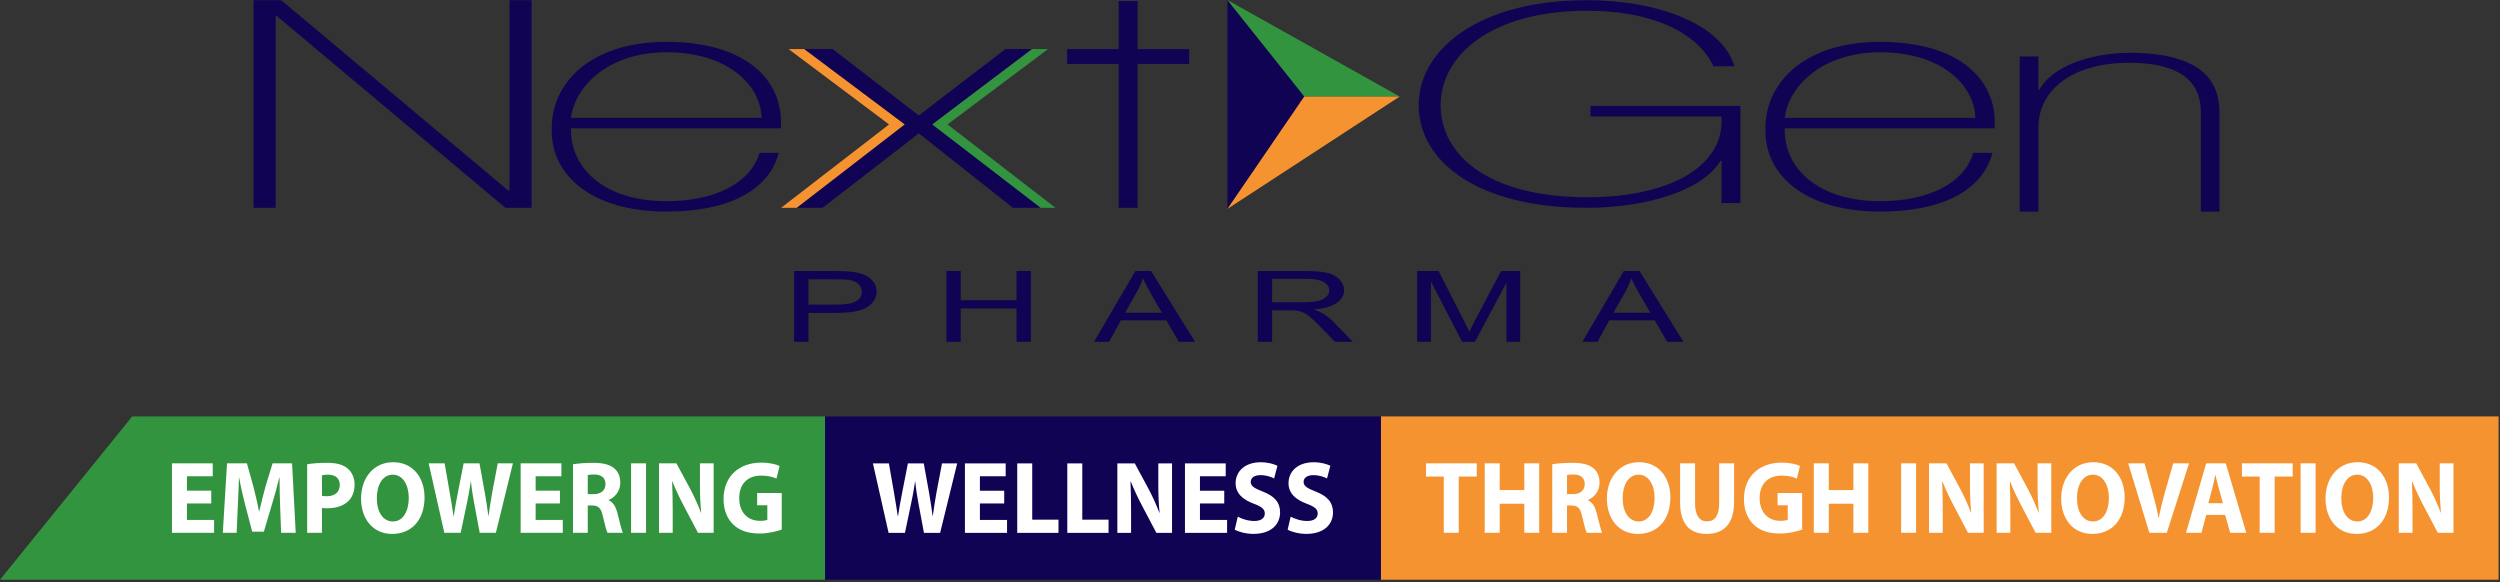 <svg xmlns="http://www.w3.org/2000/svg" width="219" height="51" viewBox="0 0 219 51" fill="none"><rect x="0" y="0" width="219" height="51" fill="#333333" stroke="none"/><path fill-rule="evenodd" clip-rule="evenodd" d="M22.205 18.203H24.147V1.393H24.235L44.273 18.203H46.568V0.017H44.626V16.7H44.538L24.633 0.017H22.205V18.203Z" fill="#110354"></path><path fill-rule="evenodd" clip-rule="evenodd" d="M68.397 11.239C68.708 7.177 65.519 3.667 58.388 3.667C51.524 3.667 48.247 7.453 48.335 11.35C48.247 15.274 51.745 18.534 58.388 18.534C63.792 18.534 67.335 16.711 68.221 13.394H66.537C65.74 16.02 62.684 17.622 58.388 17.622C52.764 17.622 49.929 14.583 50.018 11.239H68.397ZM50.018 10.327C50.372 7.508 53.34 4.579 58.388 4.579C63.614 4.579 66.626 7.342 66.715 10.327H50.018Z" fill="#110354"></path><path fill-rule="evenodd" clip-rule="evenodd" d="M68.425 18.203H69.81L79.269 10.9L70.466 4.3H69.08L77.883 10.9L68.425 18.203Z" fill="#F69331"></path><path fill-rule="evenodd" clip-rule="evenodd" d="M99.654 0.094H97.996V4.3H93.481V5.6H97.996V18.203H99.654V5.6H104.169V4.3H99.654V0.094Z" fill="#110354"></path><path fill-rule="evenodd" clip-rule="evenodd" d="M69.567 29.941V23.74H73.139C73.767 23.74 74.247 23.761 74.58 23.799C75.045 23.85 75.435 23.947 75.749 24.088C76.064 24.231 76.317 24.43 76.509 24.686C76.701 24.941 76.795 25.223 76.795 25.53C76.795 26.055 76.54 26.501 76.027 26.865C75.516 27.23 74.588 27.412 73.25 27.412H70.823V29.941H69.567ZM70.823 26.685H73.267C74.078 26.685 74.65 26.587 74.992 26.389C75.331 26.191 75.5 25.914 75.5 25.555C75.5 25.296 75.401 25.074 75.201 24.889C75.001 24.704 74.736 24.582 74.41 24.523C74.198 24.486 73.809 24.468 73.243 24.468H70.823V26.685ZM82.907 29.941V23.74H84.162V26.295H89.05V23.74H90.306V29.941H89.05V27.023H84.162V29.941H82.907ZM95.833 29.941L99.462 23.74H100.838L104.69 29.941H103.265L102.171 28.062H98.187L97.161 29.941H95.833ZM98.555 27.395H101.778L100.792 25.676C100.495 25.153 100.27 24.722 100.114 24.381C99.984 24.785 99.81 25.182 99.592 25.575L98.555 27.395ZM110.183 29.941V23.74H114.376C115.22 23.74 115.86 23.797 116.298 23.907C116.737 24.019 117.087 24.215 117.349 24.497C117.611 24.778 117.741 25.09 117.741 25.431C117.741 25.871 117.522 26.242 117.089 26.543C116.655 26.845 115.986 27.035 115.079 27.118C115.411 27.222 115.662 27.326 115.834 27.427C116.199 27.646 116.545 27.922 116.869 28.253L118.505 29.941H116.942L115.69 28.651C115.327 28.277 115.026 27.993 114.79 27.795C114.552 27.597 114.341 27.46 114.154 27.381C113.969 27.302 113.777 27.248 113.584 27.216C113.442 27.197 113.211 27.187 112.887 27.187H111.438V29.941H110.183ZM111.438 26.477H114.125C114.697 26.477 115.142 26.438 115.464 26.36C115.785 26.284 116.03 26.159 116.195 25.988C116.362 25.817 116.446 25.633 116.446 25.432C116.446 25.139 116.285 24.896 115.961 24.707C115.638 24.518 115.127 24.424 114.429 24.424H111.438V26.477ZM124.146 29.941V23.74H126.023L128.26 28.13C128.466 28.538 128.617 28.844 128.711 29.048C128.819 28.823 128.988 28.491 129.218 28.053L131.494 23.74H133.171V29.941H131.968V24.754L129.207 29.941H128.079L125.349 24.658V29.941H124.146ZM138.615 29.941L142.245 23.74H143.621L147.473 29.941H146.048L144.953 28.062H140.969L139.943 29.941H138.615ZM141.337 27.395H144.561L143.575 25.676C143.277 25.153 143.053 24.722 142.896 24.381C142.767 24.785 142.592 25.182 142.374 25.575L141.337 27.395Z" fill="#110354"></path><path fill-rule="evenodd" clip-rule="evenodd" d="M107.523 4.25218e-10L114.361 8.511L107.523 18.297V4.25218e-10Z" fill="#110354"></path><path fill-rule="evenodd" clip-rule="evenodd" d="M107.528 0.008L122.635 8.467H114.266L107.528 0.008Z" fill="#32943E"></path><path fill-rule="evenodd" clip-rule="evenodd" d="M107.523 18.298L122.605 8.461H114.248L107.523 18.298Z" fill="#F69331"></path><path fill-rule="evenodd" clip-rule="evenodd" d="M92.46 18.203H91.075L81.616 10.9L90.419 4.3H91.805L83.001 10.9L92.46 18.203Z" fill="#32943E"></path><path fill-rule="evenodd" clip-rule="evenodd" d="M69.811 18.203H72.058L80.487 11.684L88.728 18.203H91.163L81.657 10.9L90.367 4.3H88.073L80.487 10.115L72.948 4.3H70.466L79.269 10.9L69.811 18.203Z" fill="#110354"></path><path fill-rule="evenodd" clip-rule="evenodd" d="M139.329 9.28V10.204H150.802C151.108 14.459 146.439 17.279 139.024 17.279C130.473 17.279 126.198 13.632 126.198 9.207C126.198 4.88 130.604 0.942 139.024 0.942C144.695 0.942 148.664 2.814 150.104 5.804H151.937C150.846 2.182 145.393 0.018 138.98 0.018C129.601 0.018 124.278 4.296 124.278 9.207C124.278 14.191 129.514 18.202 138.936 18.202C144.433 18.202 149.187 16.622 150.715 14.094H150.802V17.789H152.46V9.28H139.329Z" fill="#110354"></path><path fill-rule="evenodd" clip-rule="evenodd" d="M176.927 18.534H178.562V11.184C178.562 7.853 181.572 5.5 186.516 5.5C192.537 5.5 192.795 8.541 192.795 9.942V18.534H194.429V10.127C194.429 8.461 194.343 4.628 186.56 4.628C183.12 4.628 179.765 5.817 178.648 7.853H178.562V4.945H176.927V18.534Z" fill="#110354"></path><path fill-rule="evenodd" clip-rule="evenodd" d="M174.719 11.239C175.03 7.177 171.841 3.667 164.71 3.667C157.846 3.667 154.569 7.453 154.657 11.35C154.569 15.274 158.068 18.534 164.71 18.534C170.114 18.534 173.657 16.711 174.543 13.394H172.859C172.062 16.02 169.007 17.622 164.71 17.622C159.086 17.622 156.252 14.583 156.34 11.239H174.719ZM156.34 10.327C156.695 7.508 159.662 4.579 164.71 4.579C169.937 4.579 172.948 7.342 173.037 10.327H156.34Z" fill="#110354"></path><path fill-rule="evenodd" clip-rule="evenodd" d="M218.877 50.783H120.967V36.479H218.877V50.783Z" fill="#F69331"></path><path fill-rule="evenodd" clip-rule="evenodd" d="M120.968 50.783H72.271V36.479H120.968V50.783Z" fill="#110354"></path><path fill-rule="evenodd" clip-rule="evenodd" d="M72.272 50.783H0L11.581 36.479H72.272V50.783Z" fill="#32943E"></path><path fill-rule="evenodd" clip-rule="evenodd" d="M18.506 42.981H16.377V41.718H18.634V40.589H15.064V46.673H18.755V45.545H16.377V44.101H18.506V42.981ZM24.625 46.673H25.904L25.586 40.589H23.878L23.26 42.611C23.072 43.288 22.874 44.092 22.711 44.795H22.685C22.557 44.082 22.377 43.324 22.196 42.62L21.63 40.589H19.887L19.518 46.673H20.729L20.831 44.362C20.874 43.604 20.9 42.665 20.934 41.844H20.952C21.089 42.638 21.286 43.505 21.475 44.218L22.093 46.574H23.114L23.818 44.2C24.041 43.487 24.282 42.62 24.462 41.844H24.488C24.488 42.728 24.513 43.613 24.539 44.344L24.625 46.673ZM26.908 46.673H28.204V44.498C28.324 44.516 28.478 44.525 28.65 44.525C29.423 44.525 30.083 44.326 30.53 43.884C30.873 43.541 31.062 43.035 31.062 42.44C31.062 41.844 30.813 41.339 30.444 41.032C30.058 40.707 29.483 40.544 28.676 40.544C27.878 40.544 27.311 40.598 26.908 40.67V46.673ZM28.204 41.636C28.298 41.609 28.478 41.582 28.745 41.582C29.397 41.582 29.766 41.916 29.766 42.476C29.766 43.099 29.337 43.469 28.642 43.469C28.453 43.469 28.315 43.46 28.204 43.432V41.636ZM34.443 40.49C32.735 40.49 31.628 41.853 31.628 43.676C31.628 45.409 32.632 46.772 34.349 46.772C36.04 46.772 37.19 45.563 37.19 43.568C37.19 41.889 36.22 40.49 34.443 40.49ZM34.409 41.582C35.31 41.582 35.808 42.521 35.808 43.613C35.808 44.795 35.301 45.68 34.418 45.68C33.542 45.68 33.01 44.841 33.01 43.649C33.01 42.467 33.525 41.582 34.409 41.582ZM40.356 46.673L40.906 44.055C41.043 43.442 41.138 42.864 41.241 42.178H41.258C41.326 42.873 41.421 43.442 41.532 44.055L42.022 46.673H43.438L44.931 40.589H43.601L43.129 43.081C43.009 43.803 42.88 44.516 42.794 45.193H42.777C42.691 44.516 42.597 43.866 42.468 43.153L42.004 40.589H40.614L40.125 43.081C39.979 43.83 39.842 44.561 39.747 45.22H39.73C39.636 44.606 39.516 43.821 39.387 43.099L38.949 40.589H37.55L38.923 46.673H40.356ZM49.051 42.981H46.922V41.718H49.179V40.589H45.609V46.673H49.3V45.545H46.922V44.101H49.051V42.981ZM50.192 46.673H51.488V44.281H51.883C52.415 44.29 52.664 44.498 52.818 45.256C52.99 46.005 53.127 46.502 53.221 46.673H54.56C54.449 46.438 54.269 45.644 54.089 44.958C53.943 44.398 53.719 43.992 53.316 43.821V43.794C53.814 43.604 54.337 43.072 54.337 42.295C54.337 41.736 54.148 41.311 53.805 41.023C53.393 40.679 52.792 40.544 51.934 40.544C51.239 40.544 50.613 40.598 50.192 40.67V46.673ZM51.488 41.609C51.582 41.591 51.763 41.564 52.08 41.564C52.681 41.573 53.041 41.853 53.041 42.413C53.041 42.945 52.655 43.288 52.003 43.288H51.488V41.609ZM55.281 40.589V46.673H56.594V40.589H55.281ZM58.929 46.673V44.841C58.929 43.848 58.912 42.99 58.877 42.187L58.903 42.178C59.186 42.891 59.564 43.676 59.907 44.326L61.143 46.673H62.516V40.589H61.315V42.367C61.315 43.279 61.34 44.101 61.426 44.904H61.401C61.143 44.218 60.8 43.46 60.457 42.819L59.255 40.589H57.727V46.673H58.929ZM68.481 43.189H66.327V44.263H67.219V45.536C67.116 45.59 66.876 45.626 66.576 45.626C65.503 45.626 64.756 44.886 64.756 43.631C64.756 42.313 65.58 41.663 66.67 41.663C67.305 41.663 67.7 41.781 68.017 41.925L68.292 40.824C68.009 40.679 67.434 40.526 66.687 40.526C64.79 40.526 63.392 41.681 63.383 43.703C63.374 44.597 63.666 45.391 64.198 45.915C64.73 46.456 65.494 46.736 66.55 46.736C67.314 46.736 68.078 46.538 68.481 46.393V43.189Z" fill="white"></path><path fill-rule="evenodd" clip-rule="evenodd" d="M126.474 46.673H127.787V41.745H129.366V40.589H124.921V41.745H126.474V46.673ZM130.062 40.589V46.673H131.375V44.127H133.529V46.673H134.833V40.589H133.529V42.927H131.375V40.589H130.062ZM135.975 46.673H137.271V44.281H137.666C138.198 44.29 138.447 44.498 138.601 45.256C138.773 46.005 138.91 46.501 139.004 46.673H140.343C140.232 46.438 140.051 45.644 139.871 44.958C139.725 44.398 139.502 43.992 139.099 43.821V43.794C139.597 43.604 140.12 43.071 140.12 42.295C140.12 41.735 139.931 41.311 139.588 41.022C139.176 40.679 138.575 40.544 137.717 40.544C137.022 40.544 136.395 40.598 135.975 40.67V46.673ZM137.271 41.609C137.365 41.591 137.545 41.564 137.863 41.564C138.464 41.573 138.824 41.853 138.824 42.413C138.824 42.945 138.438 43.288 137.786 43.288H137.271V41.609ZM143.579 40.49C141.871 40.49 140.764 41.853 140.764 43.676C140.764 45.409 141.768 46.772 143.484 46.772C145.175 46.772 146.325 45.563 146.325 43.568C146.325 41.889 145.355 40.49 143.579 40.49ZM143.544 41.582C144.446 41.582 144.943 42.521 144.943 43.613C144.943 44.795 144.437 45.68 143.553 45.68C142.678 45.68 142.145 44.841 142.145 43.649C142.145 42.467 142.66 41.582 143.544 41.582ZM147.175 40.589V43.983C147.175 45.924 148.033 46.772 149.492 46.772C151.003 46.772 151.904 45.879 151.904 44.001V40.589H150.599V44.091C150.599 45.166 150.222 45.671 149.535 45.671C148.865 45.671 148.488 45.138 148.488 44.091V40.589H147.175ZM157.868 43.189H155.714V44.263H156.607V45.535C156.504 45.59 156.263 45.626 155.963 45.626C154.89 45.626 154.144 44.886 154.144 43.631C154.144 42.313 154.968 41.663 156.058 41.663C156.693 41.663 157.087 41.781 157.405 41.925L157.68 40.824C157.396 40.679 156.821 40.526 156.075 40.526C154.178 40.526 152.779 41.681 152.77 43.703C152.762 44.597 153.054 45.391 153.586 45.915C154.118 46.456 154.882 46.736 155.937 46.736C156.701 46.736 157.465 46.538 157.868 46.393V43.189ZM158.89 40.589V46.673H160.203V44.127H162.357V46.673H163.662V40.589H162.357V42.927H160.203V40.589H158.89ZM166.537 40.589V46.673H167.85V40.589H166.537ZM170.184 46.673V44.841C170.184 43.848 170.167 42.99 170.133 42.187L170.158 42.178C170.442 42.891 170.819 43.676 171.163 44.326L172.398 46.673H173.772V40.589H172.57V42.367C172.57 43.279 172.596 44.1 172.682 44.904H172.656C172.398 44.218 172.055 43.459 171.712 42.819L170.51 40.589H168.983V46.673H170.184ZM176.106 46.673V44.841C176.106 43.848 176.089 42.99 176.055 42.187L176.08 42.178C176.363 42.891 176.741 43.676 177.084 44.326L178.32 46.673H179.693V40.589H178.492V42.367C178.492 43.279 178.518 44.1 178.603 44.904H178.578C178.32 44.218 177.977 43.459 177.634 42.819L176.432 40.589H174.904V46.673H176.106ZM183.375 40.49C181.667 40.49 180.56 41.853 180.56 43.676C180.56 45.409 181.564 46.772 183.281 46.772C184.971 46.772 186.122 45.563 186.122 43.568C186.122 41.889 185.152 40.49 183.375 40.49ZM183.341 41.582C184.242 41.582 184.74 42.521 184.74 43.613C184.74 44.795 184.233 45.68 183.349 45.68C182.474 45.68 181.942 44.841 181.942 43.649C181.942 42.467 182.457 41.582 183.341 41.582ZM189.812 46.673L191.76 40.589H190.37L189.632 43.189C189.434 43.884 189.254 44.606 189.108 45.337H189.083C188.945 44.579 188.765 43.884 188.568 43.162L187.864 40.589H186.431L188.284 46.673H189.812ZM194.919 45.111L195.365 46.673H196.772L194.978 40.589H193.262L191.494 46.673H192.85L193.262 45.111H194.919ZM193.451 44.082L193.794 42.792C193.889 42.44 193.974 41.979 194.06 41.618H194.077C194.163 41.979 194.266 42.431 194.369 42.792L194.73 44.082H193.451ZM197.948 46.673H199.261V41.745H200.84V40.589H196.395V41.745H197.948V46.673ZM201.535 40.589V46.673H202.848V40.589H201.535ZM206.53 40.49C204.822 40.49 203.715 41.853 203.715 43.676C203.715 45.409 204.719 46.772 206.436 46.772C208.127 46.772 209.277 45.563 209.277 43.568C209.277 41.889 208.307 40.49 206.53 40.49ZM206.496 41.582C207.397 41.582 207.895 42.521 207.895 43.613C207.895 44.795 207.388 45.68 206.504 45.68C205.629 45.68 205.097 44.841 205.097 43.649C205.097 42.467 205.612 41.582 206.496 41.582ZM211.336 46.673V44.841C211.336 43.848 211.319 42.99 211.285 42.187L211.311 42.178C211.594 42.891 211.972 43.676 212.315 44.326L213.551 46.673H214.924V40.589H213.722V42.367C213.722 43.279 213.748 44.1 213.834 44.904H213.808C213.551 44.218 213.207 43.459 212.864 42.819L211.663 40.589H210.135V46.673H211.336Z" fill="white"></path><path fill-rule="evenodd" clip-rule="evenodd" d="M79.274 46.677L79.823 44.06C79.961 43.446 80.055 42.868 80.158 42.182H80.175C80.244 42.877 80.338 43.446 80.45 44.06L80.939 46.677H82.355L83.849 40.594H82.519L82.046 43.085C81.926 43.807 81.798 44.52 81.712 45.197H81.695C81.609 44.52 81.514 43.87 81.385 43.157L80.922 40.594H79.532L79.043 43.085C78.897 43.834 78.759 44.565 78.665 45.224H78.648C78.553 44.61 78.433 43.825 78.305 43.103L77.867 40.594H76.468L77.841 46.677H79.274ZM87.968 42.986H85.84V41.722H88.097V40.594H84.527V46.677H88.217V45.549H85.84V44.105H87.968V42.986ZM89.11 46.677H92.723V45.522H90.423V40.594H89.11V46.677ZM93.495 46.677H97.109V45.522H94.808V40.594H93.495V46.677ZM99.082 46.677V44.845C99.082 43.852 99.065 42.995 99.031 42.191L99.057 42.182C99.34 42.895 99.718 43.681 100.061 44.331L101.297 46.677H102.67V40.594H101.468V42.372C101.468 43.283 101.494 44.105 101.58 44.908H101.554C101.297 44.222 100.953 43.464 100.61 42.823L99.409 40.594H97.881V46.677H99.082ZM107.244 42.986H105.116V41.722H107.373V40.594H103.803V46.677H107.493V45.549H105.116V44.105H107.244V42.986ZM108.163 46.398C108.489 46.587 109.141 46.768 109.802 46.768C111.39 46.768 112.136 45.901 112.136 44.881C112.136 44.024 111.656 43.464 110.634 43.067C109.888 42.769 109.562 42.597 109.562 42.209C109.562 41.893 109.836 41.623 110.403 41.623C110.969 41.623 111.381 41.794 111.613 41.911L111.904 40.801C111.561 40.639 111.081 40.494 110.428 40.494C109.064 40.494 108.24 41.289 108.24 42.327C108.24 43.211 108.866 43.771 109.828 44.123C110.523 44.385 110.797 44.601 110.797 44.98C110.797 45.378 110.48 45.639 109.879 45.639C109.321 45.639 108.78 45.45 108.429 45.26L108.163 46.398ZM112.797 46.398C113.123 46.587 113.775 46.768 114.436 46.768C116.024 46.768 116.771 45.901 116.771 44.881C116.771 44.024 116.29 43.464 115.269 43.067C114.522 42.769 114.196 42.597 114.196 42.209C114.196 41.893 114.471 41.623 115.037 41.623C115.603 41.623 116.015 41.794 116.247 41.911L116.539 40.801C116.196 40.639 115.715 40.494 115.063 40.494C113.698 40.494 112.874 41.289 112.874 42.327C112.874 43.211 113.501 43.771 114.462 44.123C115.157 44.385 115.432 44.601 115.432 44.98C115.432 45.378 115.114 45.639 114.514 45.639C113.956 45.639 113.415 45.45 113.063 45.26L112.797 46.398Z" fill="white"></path></svg>